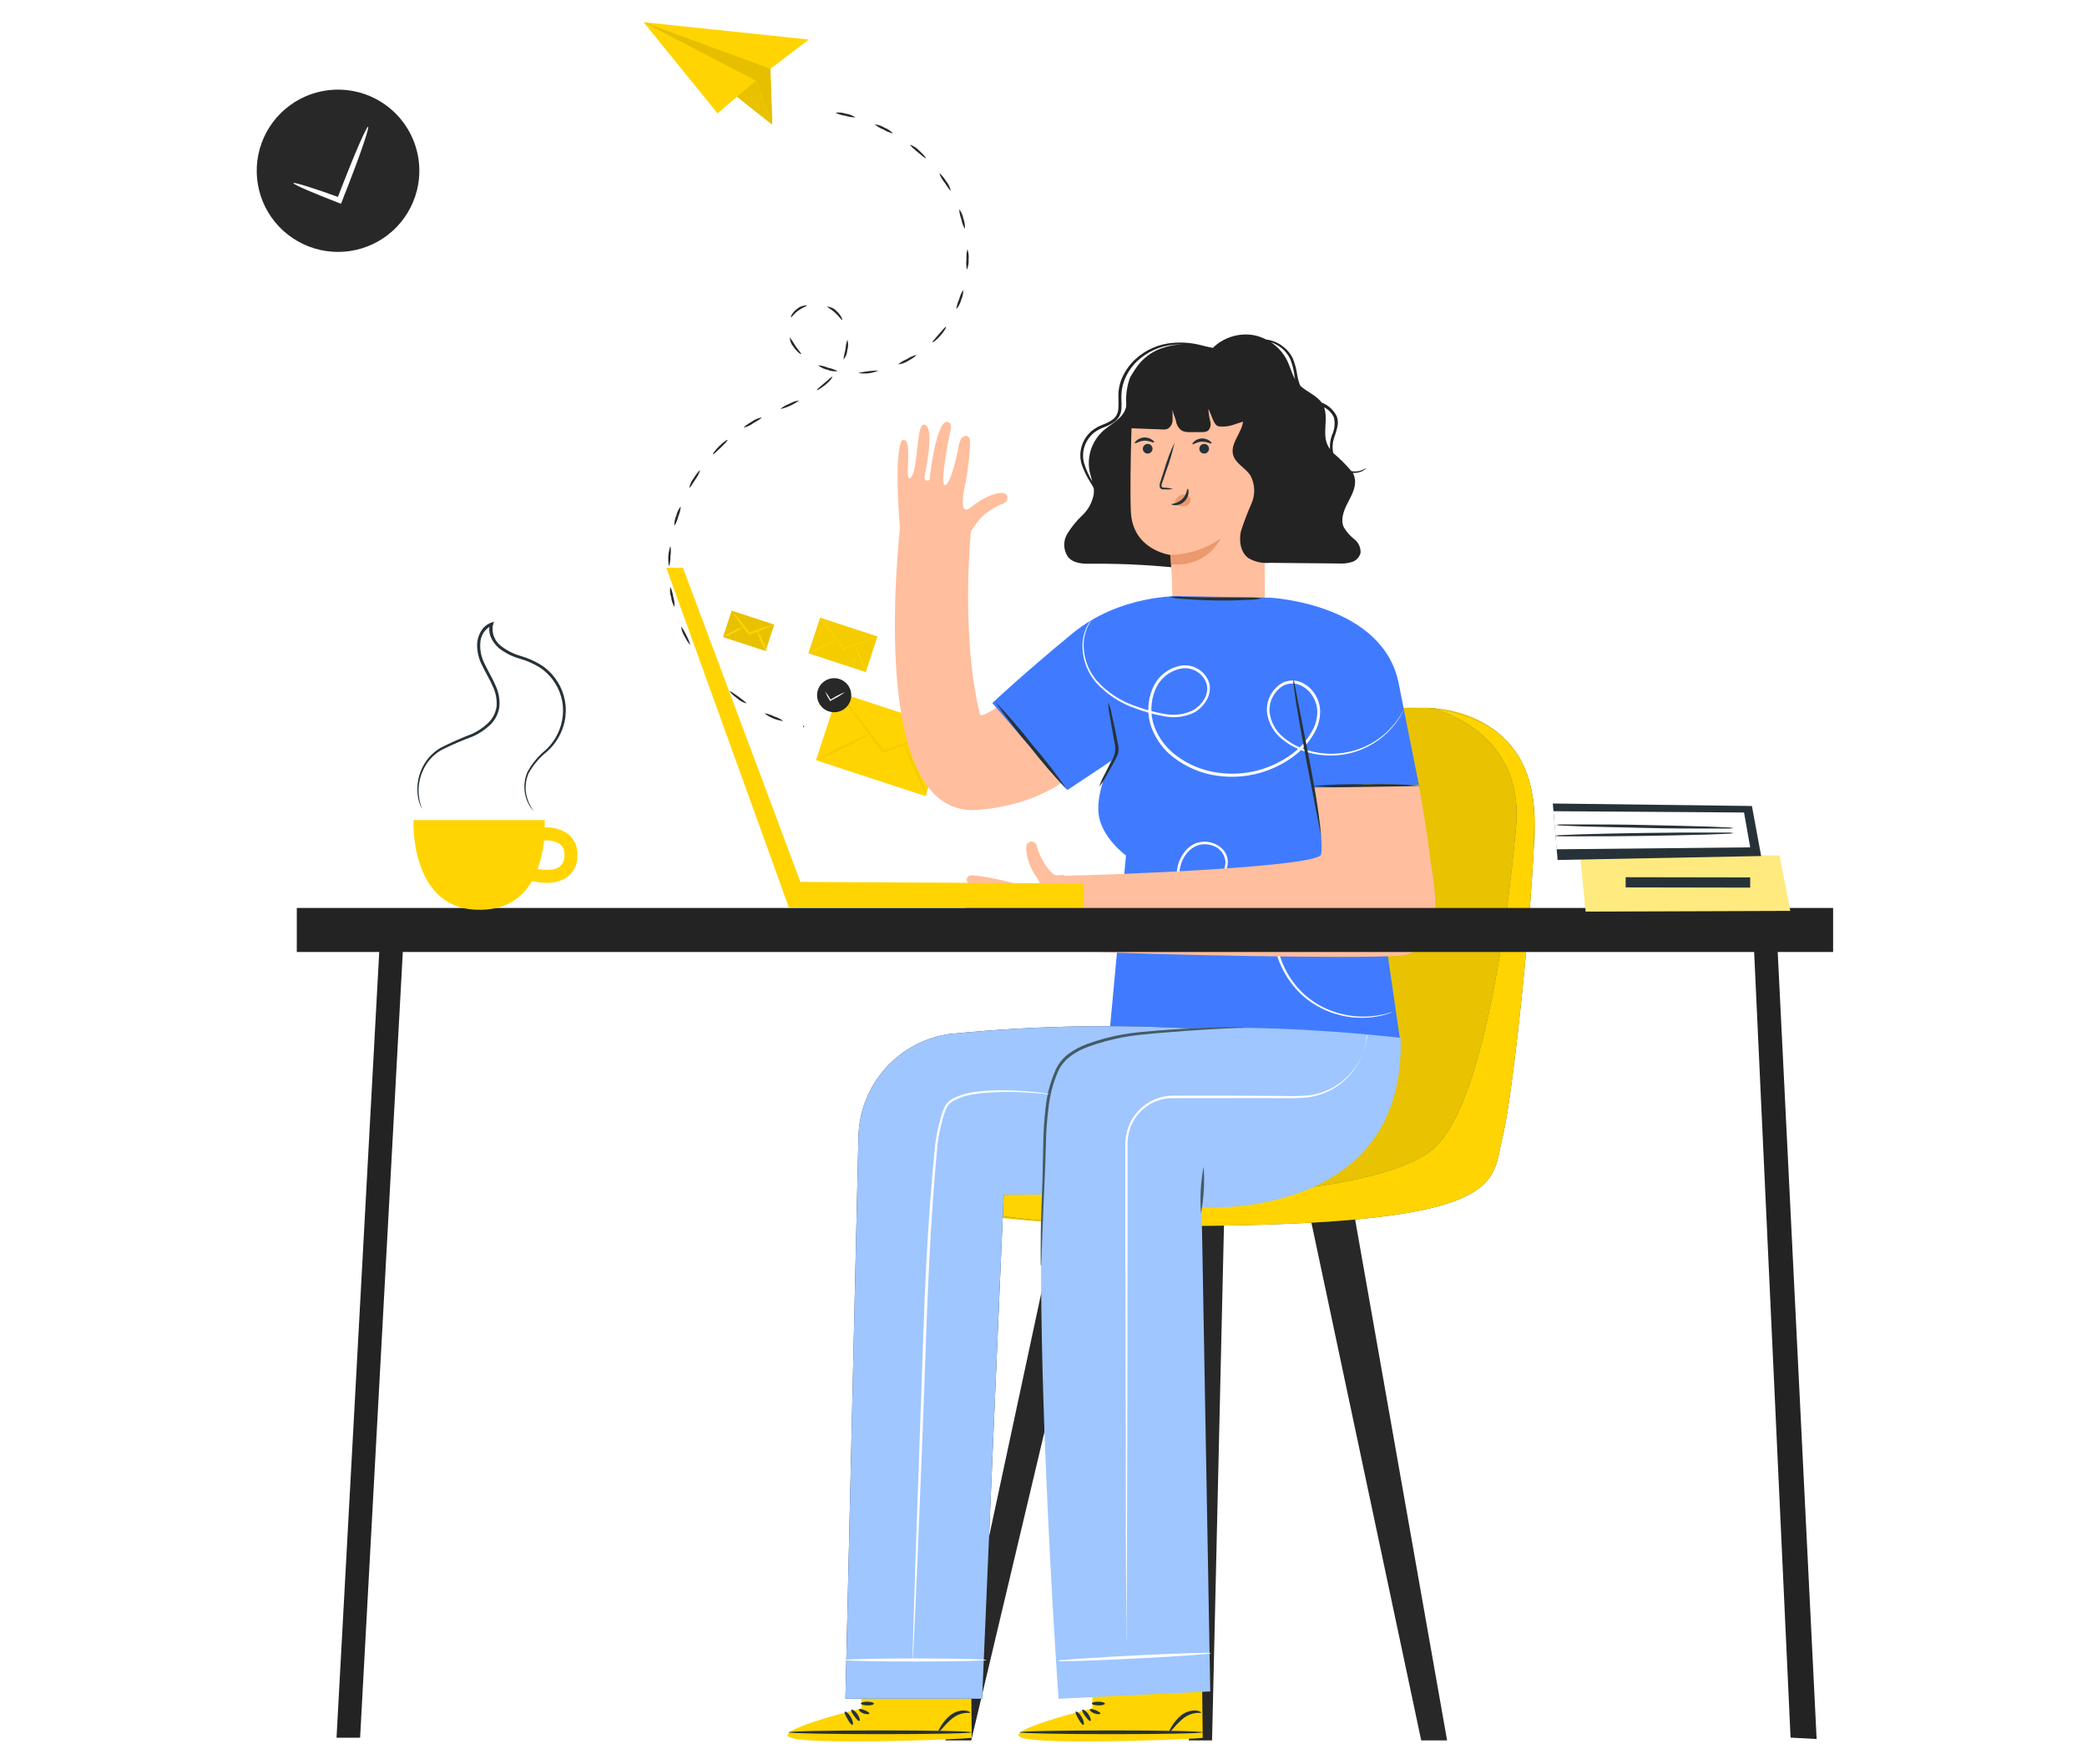 <svg width="813" height="687" viewBox="0 0 813 687" fill="none" xmlns="http://www.w3.org/2000/svg">
<path d="M813 0H0V687H813V0Z" fill="white"/>
<path d="M315.088 15.397L300.107 26.791L300.835 48.551L287.098 37.672L279.531 44.148L250.707 8.648L315.088 15.397Z" fill="#FFD400"/>
<path d="M294.467 31.422C294.467 32.088 300.835 48.552 300.835 48.552L287.098 37.672L294.467 31.422Z" fill="#FFD400"/>
<g opacity="0.3">
<path opacity="0.3" d="M294.467 31.422C294.467 32.088 300.835 48.552 300.835 48.552L287.098 37.672L294.467 31.422Z" fill="black"/>
</g>
<path d="M250.707 8.648L294.467 31.422L300.835 48.551L300.107 26.791L250.707 8.648Z" fill="#FFD400"/>
<path opacity="0.1" d="M250.707 8.648L294.467 31.422L300.835 48.551L300.107 26.791L250.707 8.648Z" fill="black"/>
<path d="M372.011 302.241C369.32 302.151 366.677 301.506 364.246 300.35C365.599 300.254 366.958 300.44 368.234 300.894C369.573 301.075 370.859 301.534 372.011 302.241Z" fill="#282828"/>
<path d="M384.43 305.269C384.43 305.497 383.294 305.422 382.005 305.118C380.715 304.815 379.73 304.361 379.792 304.135C379.852 303.907 380.928 303.984 382.202 304.301C383.476 304.619 384.477 305.043 384.43 305.269Z" fill="#282828"/>
<path d="M333.237 45.706C331.893 45.726 330.554 45.517 329.28 45.086C327.94 44.917 326.641 44.512 325.444 43.89C326.795 43.713 328.17 43.847 329.462 44.284C330.815 44.455 332.108 44.942 333.237 45.706Z" fill="#282828"/>
<path d="M347.916 51.987C346.598 51.702 345.341 51.19 344.201 50.474C342.945 49.997 341.782 49.312 340.758 48.446C342.117 48.573 343.426 49.019 344.58 49.747C345.847 50.232 346.987 50.998 347.916 51.987Z" fill="#282828"/>
<path d="M360.638 61.611C360.472 61.778 359.123 60.643 357.424 59.22C355.726 57.798 354.392 56.587 354.573 56.391C355.869 56.842 357.037 57.594 357.984 58.585C359.652 60.037 360.791 61.46 360.638 61.611Z" fill="#282828"/>
<path d="M370.329 74.246C370.131 74.352 369.115 72.884 367.918 71.068C367.066 70.026 366.396 68.85 365.932 67.588C366.113 67.452 367.447 68.753 368.6 70.614C369.47 71.662 370.064 72.911 370.329 74.246Z" fill="#282828"/>
<path d="M375.849 89.182C375.195 88.008 374.74 86.735 374.5 85.414C374.009 84.162 373.727 82.838 373.665 81.495C374.5 82.577 375.061 83.843 375.303 85.187C375.796 86.458 375.982 87.826 375.849 89.182Z" fill="#282828"/>
<path d="M376.654 105.069C376.382 103.755 376.327 102.406 376.486 101.074C376.39 99.737 376.513 98.393 376.85 97.095C377.329 98.368 377.492 99.74 377.321 101.09C377.425 102.451 377.195 103.816 376.654 105.069Z" fill="#282828"/>
<path d="M372.514 120.414C372.685 119.087 373.063 117.795 373.635 116.585C373.964 115.282 374.502 114.041 375.228 112.908C375.283 114.27 375.008 115.626 374.423 116.858C374.088 118.181 373.432 119.402 372.514 120.414Z" fill="#282828"/>
<path d="M363.265 133.338C363.099 133.156 364.296 131.825 365.721 130.19C367.148 128.556 368.314 127.164 368.512 127.33C368.708 127.497 367.83 129.055 366.358 130.735C364.888 132.415 363.416 133.504 363.265 133.338Z" fill="#282828"/>
<path d="M349.875 141.932C350.909 141.074 352.071 140.379 353.318 139.874C354.433 139.135 355.662 138.583 356.956 138.24C357.093 138.422 355.683 139.587 353.697 140.616C352.552 141.364 351.239 141.817 349.875 141.932Z" fill="#282828"/>
<path d="M334.317 145.292C336.917 144.683 339.578 144.364 342.248 144.339C339.76 145.448 336.996 145.78 334.317 145.292Z" fill="#282828"/>
<path d="M318.716 142.266C320.047 142.4 321.349 142.732 322.581 143.249C323.897 143.511 325.17 143.959 326.358 144.581C324.994 144.75 323.609 144.562 322.34 144.036C320.994 143.783 319.742 143.172 318.716 142.266Z" fill="#282828"/>
<path d="M307.646 131.369C308.433 132.425 309.158 133.526 309.815 134.668C311.042 136.438 312.24 137.694 312.074 137.921C311.907 138.148 310.421 137.013 309.132 135.152C308.215 134.1 307.689 132.763 307.646 131.369Z" fill="#282828"/>
<path d="M314.363 118.977C314.438 119.219 312.71 119.749 310.997 120.975C309.283 122.2 308.343 123.729 308.13 123.608C307.919 123.487 308.586 121.671 310.512 120.309C311.578 119.391 312.956 118.914 314.363 118.977Z" fill="#282828"/>
<path d="M328.069 124.651C327.857 124.772 326.902 123.289 325.324 121.837C323.749 120.384 322.141 119.658 322.292 119.431C323.697 119.541 325.006 120.185 325.946 121.231C327.66 122.79 328.281 124.576 328.069 124.651Z" fill="#282828"/>
<path d="M328.586 140.101C328.707 138.784 328.956 137.482 329.329 136.212C329.443 134.888 329.697 133.579 330.088 132.308C330.499 133.629 330.499 135.043 330.088 136.363C329.986 137.734 329.461 139.04 328.586 140.101Z" fill="#282828"/>
<path d="M318.215 151.98C318.08 151.783 319.459 150.648 321.112 149.241C322.765 147.834 324.069 146.623 324.25 146.775C324.433 146.926 323.356 148.409 321.657 149.801C319.959 151.193 318.338 152.177 318.215 151.98Z" fill="#282828"/>
<path d="M304.023 159.334C305.034 158.43 306.214 157.736 307.497 157.291C308.662 156.603 309.958 156.165 311.302 156.005C309.136 157.611 306.657 158.745 304.023 159.334Z" fill="#282828"/>
<path d="M289.757 166.567C289.621 166.37 291.061 165.296 292.987 164.146C294.102 163.369 295.376 162.852 296.717 162.632C296.824 162.859 295.292 163.782 293.396 164.872C292.313 165.682 291.074 166.259 289.757 166.567Z" fill="#282828"/>
<path d="M277.701 176.976C277.535 176.826 278.581 175.343 280.173 173.784C281.764 172.226 283.206 171.212 283.402 171.378C283.6 171.544 282.311 172.891 280.748 174.404C279.188 175.917 277.868 177.068 277.701 176.976Z" fill="#282828"/>
<path d="M268.524 190.021C268.779 188.685 269.339 187.427 270.162 186.344C271.331 184.453 272.527 183.09 272.71 183.228C272.309 184.51 271.688 185.713 270.875 186.783C269.738 188.645 268.752 190.128 268.524 190.021Z" fill="#282828"/>
<path d="M262.701 204.851C262.642 203.498 262.89 202.147 263.428 200.902C263.723 199.572 264.325 198.328 265.187 197.271C265.09 198.611 264.768 199.927 264.233 201.16C263.945 202.472 263.427 203.722 262.701 204.851Z" fill="#282828"/>
<path d="M260.625 220.648C260.075 217.995 260.263 215.242 261.17 212.688C261.401 214.011 261.401 215.361 261.17 216.683C261.215 218.027 261.029 219.367 260.625 220.648Z" fill="#282828"/>
<path d="M262.716 236.432C262.035 235.262 261.606 233.964 261.457 232.62C261.003 231.333 260.887 229.952 261.123 228.608C261.693 229.827 262.077 231.122 262.26 232.452C262.672 233.737 262.827 235.088 262.716 236.432Z" fill="#282828"/>
<path d="M268.89 251.11C268.692 251.233 267.616 249.78 266.63 247.782C265.899 246.631 265.452 245.324 265.326 243.969C266.857 246.164 268.057 248.57 268.89 251.11Z" fill="#282828"/>
<path d="M278.47 263.866C278.302 264.017 276.953 262.868 275.438 261.172C274.462 260.225 273.719 259.064 273.269 257.782C273.451 257.631 274.663 258.963 276.073 260.627C277.484 262.293 278.636 263.699 278.47 263.866Z" fill="#282828"/>
<path d="M290.785 274.006C289.466 273.656 288.251 272.997 287.237 272.084C285.433 270.782 284.204 269.482 284.327 269.299C284.447 269.118 285.949 270.132 287.723 271.419C289.496 272.704 290.906 273.81 290.785 274.006Z" fill="#282828"/>
<path d="M305.173 280.876C302.471 280.564 299.906 279.517 297.759 277.85C299.091 278.042 300.384 278.456 301.579 279.076C302.87 279.472 304.083 280.082 305.173 280.876Z" fill="#282828"/>
<path d="M313.206 282.996C313.206 283.207 313.071 283.388 312.995 283.373C312.92 283.358 312.89 283.162 312.92 282.935C312.95 282.707 313.056 282.542 313.131 282.557C313.206 282.572 313.252 282.692 313.206 282.996Z" fill="#282828"/>
<path d="M301.618 243.3L285.036 237.866L281.648 248.161L298.23 253.595L301.618 243.3Z" fill="#FFD400"/>
<g opacity="0.3">
<path opacity="0.3" d="M301.62 243.3L285.038 237.866L281.65 248.161L298.232 253.595L301.62 243.3Z" fill="black"/>
</g>
<path d="M301.566 243.319C298.47 244.867 295.261 246.182 291.969 247.253L291.681 247.359L291.483 247.116L291.21 246.754C288.915 243.954 286.836 240.985 284.994 237.87C287.495 240.489 289.797 243.29 291.877 246.254L292.15 246.616L291.681 246.481C294.886 245.164 298.192 244.106 301.566 243.319Z" fill="#FFD400"/>
<g opacity="0.1">
<path opacity="0.1" d="M301.566 243.319C298.47 244.867 295.261 246.182 291.969 247.253L291.681 247.359L291.483 247.116L291.21 246.754C288.915 243.954 286.836 240.985 284.994 237.87C287.495 240.489 289.797 243.29 291.877 246.254L292.15 246.616L291.681 246.481C294.886 245.164 298.192 244.106 301.566 243.319Z" fill="black"/>
</g>
<path d="M289.755 244.18C288.606 245.204 287.28 246.008 285.842 246.556C284.526 247.337 283.085 247.883 281.581 248.175C282.723 247.151 284.044 246.345 285.478 245.799C286.799 245.018 288.246 244.47 289.755 244.18Z" fill="#FFD400"/>
<g opacity="0.1">
<path opacity="0.1" d="M289.755 244.18C288.606 245.204 287.28 246.008 285.842 246.556C284.526 247.337 283.085 247.883 281.581 248.175C282.723 247.151 284.044 246.345 285.478 245.799C286.799 245.018 288.246 244.47 289.755 244.18Z" fill="black"/>
</g>
<path d="M298.488 253.699C297.553 252.561 296.833 251.264 296.364 249.87C295.348 247.617 294.696 245.68 295 245.71C295.923 246.854 296.641 248.15 297.122 249.537C297.838 250.825 298.3 252.238 298.488 253.699Z" fill="#FFD400"/>
<g opacity="0.1">
<path opacity="0.1" d="M298.488 253.699C297.553 252.561 296.833 251.264 296.364 249.87C295.348 247.617 294.696 245.68 295 245.71C295.923 246.854 296.641 248.15 297.122 249.537C297.838 250.825 298.3 252.238 298.488 253.699Z" fill="black"/>
</g>
<path d="M369.214 283.625L326.572 269.649L317.857 296.132L360.499 310.107L369.214 283.625Z" fill="#FFD400"/>
<path d="M369.175 283.645C368.575 284.001 367.94 284.289 367.279 284.508L361.972 286.581C357.423 288.292 351.207 290.621 344.232 293.178L343.944 293.285L343.761 293.042L343.049 292.104C338.393 285.976 334.225 280.406 331.237 276.336L327.734 271.509C327.273 270.936 326.872 270.318 326.537 269.664C327.094 270.165 327.6 270.716 328.052 271.313L331.769 275.988C334.877 279.954 339.123 285.477 343.778 291.605L344.475 292.528L344.004 292.392C350.994 289.85 357.287 287.61 361.836 286.036L367.234 284.205C367.863 283.96 368.511 283.774 369.175 283.645Z" fill="#FFD400"/>
<g opacity="0.2">
<path opacity="0.2" d="M369.175 283.645C368.575 284.001 367.94 284.289 367.279 284.508L361.972 286.581C357.423 288.292 351.207 290.621 344.232 293.178L343.944 293.285L343.761 293.042L343.049 292.104C338.393 285.976 334.225 280.406 331.237 276.336L327.734 271.509C327.273 270.936 326.872 270.318 326.537 269.664C327.094 270.165 327.6 270.716 328.052 271.313L331.769 275.988C334.877 279.954 339.123 285.477 343.778 291.605L344.475 292.528L344.004 292.392C350.994 289.85 357.287 287.61 361.836 286.036L367.234 284.205C367.863 283.96 368.511 283.774 369.175 283.645Z" fill="black"/>
</g>
<path d="M338.865 285.901C335.548 287.964 332.093 289.8 328.524 291.394C325.071 293.225 321.495 294.812 317.819 296.146C321.132 294.066 324.587 292.225 328.16 290.636C331.609 288.798 335.186 287.216 338.865 285.901Z" fill="#FFD400"/>
<g opacity="0.2">
<path opacity="0.2" d="M338.865 285.901C335.548 287.964 332.093 289.8 328.524 291.394C325.071 293.225 321.495 294.812 317.819 296.146C321.132 294.066 324.587 292.225 328.16 290.636C331.609 288.798 335.186 287.216 338.865 285.901Z" fill="black"/>
</g>
<path d="M361.247 310.367C359.371 307.126 357.744 303.746 356.381 300.26C354.768 296.875 353.394 293.379 352.271 289.804C354.146 293.051 355.774 296.434 357.138 299.926C358.768 303.299 360.142 306.789 361.247 310.367Z" fill="#FFD400"/>
<g opacity="0.2">
<path opacity="0.2" d="M361.247 310.367C359.371 307.126 357.744 303.746 356.381 300.26C354.768 296.875 353.394 293.379 352.271 289.804C354.146 293.051 355.774 296.434 357.138 299.926C358.768 303.299 360.142 306.789 361.247 310.367Z" fill="black"/>
</g>
<path d="M328.888 276.171C327.827 276.946 326.559 277.392 325.244 277.451C323.929 277.508 322.627 277.176 321.5 276.496C320.376 275.814 319.477 274.815 318.921 273.625C318.362 272.436 318.171 271.107 318.371 269.808C318.57 268.51 319.15 267.3 320.039 266.33C320.927 265.361 322.084 264.676 323.361 264.363C324.64 264.049 325.983 264.121 327.22 264.569C328.457 265.016 329.533 265.82 330.314 266.879C330.834 267.581 331.209 268.379 331.419 269.227C331.629 270.075 331.669 270.956 331.536 271.821C331.404 272.684 331.102 273.511 330.648 274.259C330.194 275.006 329.595 275.655 328.888 276.171Z" fill="#282828"/>
<path d="M329.175 269.602C327.745 270.666 326.221 271.603 324.627 272.4L323.549 272.992L323.368 273.098L323.262 272.915C322.543 271.777 321.93 270.577 321.427 269.329C322.273 270.378 323.016 271.509 323.641 272.704L323.338 272.613L324.399 272.008C325.916 271.065 327.513 270.259 329.175 269.602Z" fill="white"/>
<path d="M341.824 247.923L319.48 240.601L314.914 254.475L337.259 261.797L341.824 247.923Z" fill="#FFD400"/>
<g opacity="0.2">
<path opacity="0.2" d="M341.827 247.923L319.483 240.601L314.918 254.473L337.261 261.797L341.827 247.923Z" fill="black"/>
</g>
<path d="M341.794 247.947C341.475 248.131 341.14 248.283 340.793 248.401L338.017 249.49C335.652 250.383 332.376 251.61 328.722 252.94H328.571L328.481 252.804L328.102 252.32C325.66 249.113 323.552 246.192 321.915 244.058L320.081 241.591C319.838 241.293 319.63 240.968 319.459 240.623C319.734 240.889 319.989 241.177 320.217 241.485L322.158 243.937C323.796 246.01 326.008 248.9 328.451 252.109L328.829 252.608H328.571C332.241 251.276 335.531 250.096 337.912 249.279L340.748 248.325C341.08 248.156 341.43 248.03 341.794 247.947Z" fill="#FFD400"/>
<g opacity="0.2">
<path opacity="0.2" d="M341.794 247.947C341.475 248.131 341.14 248.283 340.793 248.401L338.017 249.49C335.652 250.383 332.376 251.61 328.722 252.94H328.571L328.481 252.804L328.102 252.32C325.66 249.113 323.552 246.192 321.915 244.058L320.081 241.591C319.838 241.293 319.63 240.968 319.459 240.623C319.734 240.889 319.989 241.177 320.217 241.485L322.158 243.937C323.796 246.01 326.008 248.9 328.451 252.109L328.829 252.608H328.571C332.241 251.276 335.531 250.096 337.912 249.279L340.748 248.325C341.08 248.156 341.43 248.03 341.794 247.947Z" fill="#FFD400"/>
</g>
<path d="M325.903 249.13C324.169 250.216 322.361 251.176 320.49 252.005C318.685 252.964 316.816 253.798 314.895 254.502C316.626 253.406 318.435 252.441 320.307 251.611C322.111 250.651 323.982 249.822 325.903 249.13Z" fill="#FFD400"/>
<g opacity="0.2">
<path opacity="0.2" d="M325.903 249.13C324.169 250.216 322.361 251.176 320.49 252.005C318.685 252.964 316.816 253.798 314.895 254.502C316.626 253.406 318.435 252.441 320.307 251.611C322.111 250.651 323.982 249.822 325.903 249.13Z" fill="#FFD400"/>
</g>
<path d="M337.637 261.945C336.651 260.247 335.8 258.478 335.089 256.648C334.239 254.877 333.518 253.047 332.937 251.17C334.759 254.646 336.329 258.247 337.637 261.945Z" fill="#FFD400"/>
<g opacity="0.2">
<path opacity="0.2" d="M337.637 261.945C336.651 260.247 335.8 258.478 335.089 256.648C334.239 254.877 333.518 253.047 332.937 251.17C334.759 254.646 336.329 258.247 337.637 261.945Z" fill="#FFD400"/>
</g>
<path d="M162.386 74.277C160.848 80.338 157.545 85.807 152.893 89.994C148.241 94.18 142.449 96.896 136.25 97.799C130.051 98.701 123.724 97.748 118.068 95.061C112.411 92.375 107.68 88.075 104.473 82.705C101.265 77.335 99.725 71.137 100.047 64.893C100.369 58.65 102.539 52.642 106.282 47.629C110.025 42.616 115.174 38.824 121.076 36.731C126.979 34.638 133.372 34.339 139.445 35.872C143.478 36.89 147.271 38.691 150.607 41.172C153.943 43.653 156.757 46.765 158.887 50.332C161.018 53.898 162.423 57.849 163.023 61.957C163.624 66.066 163.407 70.252 162.386 74.277Z" fill="#282828"/>
<path d="M143.401 49.368C143.947 49.596 140.369 60.173 135.35 73.005C134.622 74.866 133.834 76.652 133.227 78.407L132.848 79.36L131.878 78.997C121.612 75.048 114.122 71.794 114.304 71.325C114.486 70.856 122.265 73.308 132.621 77.045L131.286 77.65C131.953 75.895 132.636 74.094 133.364 72.233C138.352 59.401 142.856 49.157 143.401 49.368Z" fill="white"/>
<path d="M476.916 472.624L472.164 677.963H463.097L463.673 473.132L476.916 472.624Z" fill="#282828"/>
<path d="M509.602 470.34L553.641 677.964H563.722L527.065 470.34H509.602Z" fill="#282828"/>
<path d="M427.08 472.624L378.357 677.963H368.275L412.476 471.771L427.08 472.624Z" fill="#282828"/>
<path d="M553.799 275.707C553.799 275.707 602.406 272.938 597.631 329.194C592.855 385.449 589.995 442.42 571.931 461.872C553.868 481.324 371.918 482.016 356.646 466.026C341.375 450.035 385.806 450.749 394.158 450.749C402.509 450.749 453.884 455.618 470.541 411.847C487.197 368.075 482.929 272.938 553.799 275.707Z" fill="#E9C201"/>
<path d="M556.891 275.73C556.891 275.73 594.056 283.346 590.573 322.248C587.09 361.153 577.377 429.221 559.337 446.574C541.297 463.926 470.519 467.733 432.222 465.334C387.791 462.564 359.716 454.095 359.716 454.095C359.716 454.095 351.618 459.31 354.064 462.679C356.509 466.049 378.194 479.546 483.254 477.309C588.312 475.071 581.022 459.541 585.382 442.698C589.742 425.853 598.877 335.471 597.608 315.626C596.339 295.782 586.35 279.215 556.891 275.73Z" fill="#455A64"/>
<path d="M556.891 275.73C556.891 275.73 594.056 283.346 590.573 322.248C587.09 361.153 577.377 429.221 559.337 446.574C541.297 463.926 470.519 467.733 432.222 465.334C387.791 462.564 359.716 454.095 359.716 454.095C359.716 454.095 351.618 459.31 354.064 462.679C356.509 466.049 378.194 479.546 483.254 477.309C588.312 475.071 581.022 459.541 585.382 442.698C589.742 425.853 598.877 335.471 597.608 315.626C596.339 295.782 586.35 279.215 556.891 275.73Z" fill="#FFD400"/>
<path d="M526.391 351.461C526.577 352.218 526.973 352.905 527.531 353.448C528.089 353.991 528.79 354.366 529.551 354.529C530.312 354.693 531.103 354.639 531.836 354.375C532.567 354.112 533.211 353.646 533.692 353.032C534.171 352.421 534.471 351.685 534.553 350.911C534.637 350.137 534.5 349.355 534.159 348.654C533.819 347.954 533.289 347.364 532.631 346.95C531.97 346.536 531.207 346.317 530.43 346.315C529.826 346.387 529.243 346.576 528.713 346.875C528.183 347.173 527.717 347.572 527.342 348.049C526.966 348.528 526.69 349.075 526.527 349.661C526.365 350.246 526.318 350.858 526.391 351.461Z" fill="#455A64"/>
<path d="M529.142 328.686C528.378 331.119 527.92 333.639 527.781 336.186C527.749 338.919 528.358 341.622 529.558 344.076C530.242 345.516 531.137 346.846 532.21 348.022C532.87 348.649 533.487 349.319 534.055 350.03C534.379 350.469 534.607 350.972 534.726 351.503C534.845 352.036 534.853 352.587 534.748 353.121C534.188 354.854 533.501 356.543 532.694 358.175C532.252 359.673 532.051 361.23 532.096 362.79C532.15 365.517 532.837 368.195 534.102 370.613C535.375 372.803 536.925 374.82 538.716 376.612C538.716 376.612 537.978 376.335 536.917 375.481C535.415 374.254 534.141 372.77 533.157 371.097C531.67 368.58 530.83 365.734 530.711 362.813C530.622 361.069 530.825 359.323 531.311 357.644C532.064 356.08 532.72 354.469 533.273 352.821C533.641 351.276 532.396 350.192 531.127 348.899C529.965 347.605 529.008 346.142 528.289 344.561C527.077 341.91 526.532 339.003 526.697 336.094C526.787 334.147 527.225 332.231 527.989 330.44C528.634 329.262 529.074 328.641 529.142 328.686Z" fill="#455A64"/>
<path d="M518.138 344.792C518.369 344.792 518.138 346.013 518.693 347.721C519.393 349.943 520.825 351.861 522.753 353.167C524.758 354.408 527.009 355.196 529.351 355.474C531.173 355.729 532.35 355.774 532.373 355.982C532.395 356.189 531.22 356.468 529.258 356.444C526.657 356.396 524.124 355.595 521.968 354.137C520.87 353.411 519.93 352.471 519.204 351.372C518.478 350.273 517.982 349.04 517.746 347.744C517.424 345.921 518 344.745 518.138 344.792Z" fill="#455A64"/>
<g opacity="0.2">
<path opacity="0.2" d="M526.394 351.461C526.58 352.218 526.974 352.905 527.534 353.448C528.092 353.991 528.791 354.366 529.552 354.529C530.313 354.693 531.104 354.639 531.837 354.375C532.569 354.112 533.213 353.646 533.692 353.032C534.173 352.421 534.472 351.685 534.556 350.911C534.638 350.137 534.502 349.355 534.162 348.654C533.821 347.954 533.292 347.364 532.631 346.95C531.972 346.536 531.21 346.317 530.43 346.315C529.827 346.387 529.243 346.576 528.714 346.875C528.184 347.173 527.718 347.572 527.344 348.049C526.969 348.528 526.692 349.075 526.528 349.661C526.365 350.246 526.32 350.858 526.394 351.461Z" fill="black"/>
<path opacity="0.2" d="M529.143 328.686C528.377 331.119 527.921 333.639 527.782 336.186C527.748 338.919 528.357 341.622 529.557 344.076C530.242 345.516 531.136 346.846 532.21 348.022C532.869 348.649 533.486 349.319 534.056 350.03C534.378 350.469 534.607 350.972 534.726 351.503C534.845 352.036 534.852 352.587 534.748 353.121C534.187 354.854 533.501 356.543 532.695 358.175C532.252 359.673 532.049 361.23 532.095 362.79C532.148 365.517 532.836 368.195 534.103 370.613C535.374 372.803 536.924 374.82 538.716 376.612C538.716 376.612 537.978 376.335 536.916 375.481C535.414 374.254 534.141 372.77 533.156 371.097C531.671 368.58 530.831 365.734 530.71 362.813C530.623 361.069 530.824 359.323 531.31 357.644C532.065 356.08 532.72 354.469 533.271 352.821C533.64 351.276 532.395 350.192 531.126 348.899C529.966 347.605 529.009 346.142 528.288 344.561C527.078 341.91 526.531 339.003 526.697 336.094C526.788 334.147 527.225 332.231 527.988 330.44C528.635 329.262 529.072 328.641 529.143 328.686Z" fill="black"/>
<path opacity="0.2" d="M518.133 344.792C518.364 344.792 518.133 346.013 518.688 347.721C519.389 349.943 520.82 351.861 522.748 353.167C524.753 354.408 527.004 355.196 529.346 355.474C531.168 355.729 532.345 355.774 532.368 355.982C532.392 356.189 531.215 356.468 529.254 356.444C526.652 356.395 524.119 355.595 521.963 354.137C520.865 353.411 519.925 352.471 519.199 351.372C518.473 350.273 517.977 349.04 517.741 347.744C517.419 345.921 517.996 344.745 518.133 344.792Z" fill="black"/>
</g>
<path d="M470.61 135.299C469.801 135.004 468.978 134.75 468.141 134.538C464.535 133.573 460.789 133.237 457.069 133.545C451.462 133.947 446.167 136.27 442.073 140.122C439.668 142.414 437.814 145.223 436.652 148.336C436.074 150.01 435.74 151.759 435.66 153.528C435.66 155.328 435.799 157.081 435.66 158.766C435.675 159.572 435.526 160.372 435.22 161.119C434.915 161.865 434.459 162.54 433.883 163.104C432.59 164.091 431.15 164.87 429.615 165.411C428.011 166.001 426.516 166.851 425.186 167.926C423.937 169.019 422.911 170.343 422.164 171.826C420.776 174.575 420.471 177.746 421.311 180.71C422.122 183.144 423.23 185.468 424.61 187.632C425.163 188.508 425.647 189.363 426.086 190.194C426.155 190.914 426.155 191.641 426.086 192.362C425.57 195.529 424.03 198.438 421.703 200.646C419.385 202.831 417.368 205.314 415.705 208.031C414.901 209.41 414.51 210.991 414.58 212.586C414.649 214.182 415.175 215.725 416.097 217.029C418.404 219.706 422.487 219.683 426.039 219.591C438.375 219.525 450.701 220.217 462.951 221.667L473.056 136.014C472.256 135.768 471.44 135.53 470.61 135.299ZM439.559 150.459C439.006 153.851 439.559 157.543 437.874 160.566C436.191 163.588 432.5 165.388 429.754 167.811C427.624 169.728 426.014 172.152 425.079 174.862C424.142 177.57 423.909 180.472 424.402 183.293C424.678 184.724 425.117 186.132 425.51 187.539L425.371 187.308C424.071 185.135 423.041 182.809 422.303 180.386C421.56 177.665 421.874 174.765 423.18 172.265C423.865 170.919 424.806 169.721 425.947 168.734C427.194 167.74 428.597 166.961 430.099 166.426C431.772 165.842 433.333 164.976 434.714 163.865C435.405 163.198 435.951 162.399 436.325 161.514C436.697 160.63 436.887 159.679 436.883 158.72C436.997 156.874 436.744 155.12 436.883 153.459C436.964 151.806 437.282 150.174 437.829 148.613C438.887 145.65 440.615 142.973 442.881 140.791C446.787 137.07 451.834 134.777 457.207 134.284C458.378 134.157 459.557 134.095 460.737 134.099C458.016 134.186 455.326 134.684 452.754 135.576C449.44 136.684 446.477 138.645 444.16 141.261C441.844 143.878 440.258 147.058 439.559 150.482V150.459Z" fill="#232323"/>
<path d="M456.475 236.827C457.212 232.881 455.944 216.199 455.944 216.199C455.944 216.199 441.155 214.329 440.533 199.262C439.91 184.195 441.387 149.444 441.387 149.444L468.586 136.384L492.301 163.45L492.763 236.573L456.475 236.827Z" fill="#FFBE9D"/>
<path d="M445.186 174.805C445.186 175.177 445.296 175.542 445.502 175.852C445.71 176.163 446.004 176.406 446.349 176.549C446.693 176.693 447.071 176.732 447.438 176.661C447.804 176.589 448.141 176.411 448.407 176.15C448.672 175.887 448.855 175.552 448.93 175.187C449.006 174.821 448.971 174.441 448.831 174.096C448.692 173.749 448.453 173.452 448.146 173.241C447.837 173.032 447.474 172.916 447.1 172.911C446.597 172.911 446.113 173.111 445.755 173.464C445.397 173.819 445.192 174.3 445.186 174.805Z" fill="#263238"/>
<path d="M442.103 172.682C442.356 172.935 443.764 171.735 445.794 171.666C447.824 171.597 449.301 172.613 449.53 172.335C449.762 172.058 449.393 171.758 448.724 171.274C447.847 170.659 446.793 170.351 445.724 170.398C444.659 170.451 443.64 170.848 442.817 171.527C442.195 172.082 441.987 172.566 442.103 172.682Z" fill="#263238"/>
<path d="M467.2 174.805C467.2 175.177 467.311 175.542 467.519 175.852C467.725 176.163 468.02 176.406 468.364 176.549C468.707 176.693 469.088 176.732 469.453 176.661C469.82 176.589 470.157 176.411 470.422 176.15C470.687 175.887 470.87 175.552 470.945 175.187C471.02 174.821 470.987 174.441 470.846 174.096C470.707 173.749 470.469 173.452 470.161 173.241C469.852 173.032 469.488 172.916 469.116 172.911C468.612 172.911 468.129 173.111 467.77 173.464C467.411 173.819 467.207 174.3 467.2 174.805Z" fill="#263238"/>
<path d="M464.523 173.049C464.754 173.303 466.184 172.125 468.192 172.057C470.199 171.988 471.721 173.004 471.929 172.725C472.137 172.449 471.79 172.125 471.144 171.665C470.269 171.05 469.215 170.741 468.146 170.788C467.079 170.837 466.059 171.234 465.239 171.918C464.615 172.472 464.409 172.957 464.523 173.049Z" fill="#263238"/>
<path d="M456.908 190.471C455.833 190.166 454.725 189.997 453.609 189.964C453.079 189.964 452.595 189.848 452.503 189.456C452.439 188.889 452.551 188.318 452.824 187.817L454.278 183.526C455.634 179.885 456.729 176.153 457.555 172.358C455.912 175.878 454.539 179.519 453.448 183.249L452.063 187.541C451.723 188.259 451.643 189.075 451.834 189.848C451.906 190.032 452.022 190.198 452.169 190.331C452.317 190.463 452.494 190.558 452.687 190.609C452.977 190.651 453.272 190.651 453.564 190.609C454.68 190.709 455.803 190.662 456.908 190.471Z" fill="#263238"/>
<path d="M455.945 216.177C462.942 216.005 469.736 213.781 475.484 209.785C475.484 209.785 470.871 220.768 456.198 219.892L455.945 216.177Z" fill="#EB996E"/>
<path d="M529.305 183.524C528.36 183.704 527.389 183.704 526.445 183.524C524.296 180.967 521.926 178.605 519.361 176.465C518.917 174.263 519.117 171.98 519.94 169.888C520.349 168.715 520.696 167.522 520.977 166.312C521.299 164.958 521.227 163.541 520.769 162.228C519.561 159.741 517.449 157.809 514.864 156.828C512.81 153.99 509.119 152.675 506.513 150.252C505.991 148.941 505.604 147.58 505.359 146.191C505.054 143.919 504.464 141.694 503.606 139.569C502.712 137.749 501.4 136.168 499.776 134.954C497.881 133.483 495.627 132.55 493.248 132.254C491.584 131.385 489.793 130.785 487.941 130.477C485.143 130.076 482.29 130.322 479.601 131.199C476.914 132.075 474.464 133.557 472.439 135.53C468.31 134.486 464.014 134.284 459.804 134.933C455.595 135.584 451.56 137.074 447.938 139.315C444.631 141.088 441.93 143.813 440.187 147.137C439.042 150.281 438.547 153.625 438.734 156.967V164.12C438.661 164.731 438.774 165.35 439.057 165.896C439.392 166.248 439.803 166.518 440.259 166.686C440.715 166.854 441.204 166.915 441.687 166.866L452.737 167.281C453.523 167.397 454.326 167.276 455.044 166.935C455.612 166.551 456.071 166.026 456.375 165.411C456.678 164.796 456.816 164.112 456.774 163.428C456.774 162.389 456.774 160.266 456.774 159.666C457.282 161.974 457.743 162.458 458.09 163.935C458.194 164.697 458.452 165.43 458.849 166.088C459.245 166.747 459.771 167.317 460.396 167.765C461.385 168.216 462.473 168.407 463.558 168.32C465.148 168.32 466.741 168.32 468.332 168.32C469.141 168.365 469.946 168.164 470.64 167.742C471.072 167.272 471.376 166.697 471.52 166.075C471.666 165.452 471.649 164.803 471.47 164.189C471.062 162.571 470.814 160.917 470.732 159.251C472.139 162.066 472.831 165.55 474.584 166.035C476.368 166.303 478.188 166.169 479.913 165.643C481.69 165.089 482.959 164.627 484.25 164.235C484.131 164.973 483.946 165.699 483.697 166.404C482.359 170.027 479.36 173.511 480.374 177.226C481.32 180.596 485.15 182.233 487.088 185.163C487.993 186.849 488.501 188.719 488.573 190.631C488.645 192.543 488.278 194.444 487.503 196.194C485.953 199.687 484.59 203.261 483.42 206.899C482.589 210.614 483.189 215.044 486.235 217.352C488.767 218.865 491.718 219.528 494.654 219.245L521.462 219.498C523.195 219.617 524.937 219.429 526.606 218.945C527.438 218.69 528.189 218.226 528.787 217.595C529.385 216.965 529.811 216.189 530.021 215.344C530.064 214.324 529.863 213.307 529.434 212.38C529.005 211.452 528.36 210.641 527.552 210.014C525.919 208.747 524.541 207.181 523.492 205.4C522.084 202.377 523.492 198.846 524.99 195.916C526.491 192.987 528.36 189.801 527.783 186.525C527.651 185.718 527.386 184.939 526.998 184.218C527.879 184.263 528.759 184.161 529.605 183.918C530.371 183.705 531.09 183.354 531.727 182.879C532.166 182.556 532.351 182.325 532.327 182.303C531.38 182.844 530.363 183.256 529.305 183.524ZM495.047 133.292C496.572 133.805 497.995 134.586 499.246 135.6C500.724 136.775 501.903 138.286 502.682 140.007C503.475 142.08 504.01 144.242 504.275 146.445C504.275 146.906 504.459 147.391 504.575 147.875C503.259 145.568 502.614 142.96 501.484 140.584C500.037 137.616 497.813 135.096 495.047 133.292ZM515.809 158.674C517.501 159.51 518.853 160.904 519.64 162.62C520.164 164.95 519.888 167.389 518.855 169.542C518.218 171.274 517.967 173.126 518.116 174.965C517.648 174.33 517.259 173.642 516.963 172.911C515.209 168.526 517.424 163.127 515.833 158.767L515.809 158.674Z" fill="#232323"/>
<path d="M457.644 195.779C457.763 195.145 458.036 194.552 458.438 194.049C458.841 193.547 459.36 193.15 459.95 192.893C460.359 192.706 460.804 192.608 461.254 192.608C461.704 192.608 462.148 192.706 462.557 192.893C462.966 193.113 463.3 193.451 463.512 193.862C463.727 194.274 463.813 194.74 463.757 195.201C463.643 195.695 463.385 196.142 463.015 196.487C462.646 196.833 462.18 197.061 461.68 197.139C460.669 197.288 459.639 197.218 458.658 196.931C458.38 196.898 458.111 196.804 457.873 196.655C457.758 196.578 457.667 196.471 457.61 196.343C457.553 196.218 457.533 196.077 457.552 195.94" fill="#EB996E"/>
<path d="M462.68 190.379C462.817 190.379 463.072 190.932 463.001 191.924C462.889 193.231 462.301 194.453 461.349 195.354C460.396 196.256 459.146 196.777 457.835 196.817C456.843 196.817 456.288 196.539 456.311 196.402C456.335 196.262 458.618 196.239 460.51 194.486C462.401 192.732 462.333 190.379 462.68 190.379Z" fill="#263238"/>
<path d="M427.543 244.051C427.543 244.051 382.858 282.977 381.705 278.176C375.428 252.449 377.09 219.614 378.198 207.038C378.913 205.954 379.696 204.731 380.665 203.463C381.765 201.945 383.114 200.626 384.656 199.562C386.517 198.158 388.557 197.008 390.725 196.147C392.778 195.571 393.031 192.824 391.325 192.156C389.617 191.487 383.827 192.963 378.521 197.417C373.214 201.871 375.383 191.325 376.213 187.472C377.044 183.618 378.521 171.619 377.574 170.488C376.099 168.851 373.999 170.167 373.377 174.019C372.753 177.873 370.054 189.341 368.024 188.925C365.994 188.51 369.962 168.943 369.962 168.943C369.962 168.943 371.484 164.882 369.154 164.328C364.978 163.313 362.233 184.379 362.233 186.387C362.095 187.772 359.926 187.402 360.111 185.902C360.295 184.403 364.471 166.474 360.111 165.39C356.859 164.559 357.804 182.695 354.874 185.973C351.944 189.249 355.566 172.127 352.428 171.459C351.253 171.204 350.353 171.18 349.684 181.288C349.542 189.436 349.842 197.585 350.583 205.701C347.792 233.389 342.37 318.42 380.736 315.489C426.021 312.051 436.449 276.263 436.449 276.263L427.543 244.051Z" fill="#FFBE9D"/>
<path d="M552.74 305.75L544.987 266.824C539.266 235.004 494.673 232.813 494.673 232.813L459.677 232.213C459.677 232.213 436.377 231.45 417.737 246.772C399.096 262.094 386.546 273.862 386.546 273.862L415.844 307.734L433.17 296.198C433.17 296.198 426.941 307.458 427.955 316.965C428.948 326.194 438.637 333.255 438.637 333.255L431.37 411.408L545.658 406.793L530.916 305.474L552.74 305.75Z" fill="#407BFF"/>
<path d="M547.295 275.453C546.923 276.437 546.467 277.385 545.934 278.292C544.437 280.932 542.565 283.342 540.374 285.445C536.886 288.798 532.681 291.314 528.078 292.806C521.936 294.736 515.36 294.801 509.183 292.99C505.571 291.983 502.215 290.222 499.333 287.821C497.722 286.531 496.381 284.935 495.387 283.126C494.393 281.316 493.766 279.329 493.542 277.276C493.391 275.038 493.865 272.801 494.913 270.815C495.959 268.831 497.538 267.177 499.471 266.038C500.534 265.495 501.695 265.175 502.887 265.1C504.077 265.024 505.271 265.195 506.392 265.601C508.655 266.45 510.598 267.983 511.952 269.984C513.379 272.018 514.18 274.424 514.259 276.906C514.289 279.399 513.761 281.867 512.713 284.129C510.464 288.695 507.051 292.588 502.817 295.413C498.452 298.434 493.533 300.565 488.344 301.681C483.154 302.799 477.793 302.879 472.573 301.919C467.258 300.942 462.232 298.773 457.877 295.574C453.566 292.499 450.29 288.186 448.488 283.206C446.787 278.335 446.959 273.005 448.973 268.253C449.913 265.952 451.42 263.927 453.351 262.362C455.282 260.797 457.577 259.744 460.023 259.3C462.396 258.923 464.825 259.414 466.865 260.688C468.904 261.959 470.414 263.925 471.12 266.224C471.594 268.508 471.173 270.887 469.943 272.869C468.835 274.785 467.244 276.376 465.328 277.484C461.63 279.322 457.416 279.85 453.378 278.984C449.729 278.347 446.145 277.373 442.675 276.076C436.58 274.059 431.118 270.488 426.825 265.716C423.691 261.985 421.889 257.316 421.704 252.447C421.545 249.386 422.222 246.339 423.666 243.633C424.174 242.703 424.811 241.849 425.557 241.095C425.557 241.095 424.864 241.926 423.895 243.749C422.558 246.435 421.961 249.431 422.165 252.425C422.43 257.164 424.256 261.683 427.357 265.277C431.6 269.915 436.985 273.36 442.975 275.269C446.398 276.519 449.926 277.461 453.517 278.084C457.349 278.863 461.332 278.352 464.844 276.629C466.592 275.612 468.052 274.168 469.088 272.43C470.164 270.679 470.528 268.581 470.104 266.569C469.474 264.516 468.123 262.762 466.299 261.629C464.475 260.497 462.302 260.063 460.184 260.408C457.932 260.832 455.822 261.814 454.048 263.266C452.275 264.717 450.894 266.591 450.034 268.715C448.166 273.211 448.017 278.238 449.618 282.838C451.365 287.581 454.501 291.69 458.615 294.627C462.832 297.705 467.69 299.786 472.826 300.72C477.882 301.668 483.075 301.608 488.106 300.544C493.138 299.478 497.91 297.429 502.148 294.513C506.223 291.829 509.512 288.111 511.676 283.737C512.682 281.634 513.188 279.329 513.151 277C513.062 274.749 512.333 272.573 511.052 270.723C509.837 268.891 508.077 267.487 506.023 266.708C505.041 266.348 503.995 266.195 502.951 266.259C501.906 266.321 500.887 266.601 499.955 267.077C498.193 268.114 496.754 269.622 495.801 271.432C494.848 273.241 494.417 275.281 494.558 277.321C494.975 281.195 496.908 284.746 499.933 287.197C502.704 289.533 505.935 291.261 509.415 292.275C515.434 294.081 521.851 294.081 527.87 292.275C532.398 290.909 536.56 288.543 540.05 285.353C542.24 283.305 544.147 280.978 545.726 278.429C546.256 277.553 546.648 276.861 546.88 276.4C547.109 275.937 547.272 275.43 547.295 275.453Z" fill="white"/>
<path d="M542.495 394.194C542.495 394.194 542.287 394.309 541.872 394.47C541.458 394.633 540.858 394.886 540.004 395.117C537.555 395.838 535.031 396.272 532.483 396.409C528.435 396.635 524.378 396.168 520.487 395.025C515.308 393.519 510.562 390.797 506.645 387.088C502.989 383.53 500.136 379.231 498.282 374.479C496.426 369.727 495.613 364.631 495.895 359.536C496.044 355.626 497.135 351.811 499.078 348.415C500.166 346.655 501.651 345.177 503.416 344.1C505.268 343.001 507.401 342.464 509.551 342.553C510.663 342.588 511.754 342.846 512.761 343.314C513.767 343.783 514.669 344.45 515.412 345.276C516.922 346.989 517.743 349.2 517.718 351.484C517.716 353.758 517.043 355.982 515.78 357.875C514.511 359.708 512.897 361.275 511.028 362.49C507.22 364.996 502.93 366.677 498.432 367.428C489.533 368.777 480.441 366.947 472.757 362.258C469.126 360.047 465.941 357.175 463.366 353.792C460.818 350.556 459.149 346.717 458.522 342.645C458.253 340.682 458.394 338.683 458.939 336.776C459.482 334.869 460.418 333.096 461.683 331.57C462.893 330.083 464.489 328.957 466.296 328.317C468.051 327.771 469.924 327.724 471.704 328.18C473.484 328.637 475.102 329.579 476.377 330.901C477.581 332.196 478.27 333.887 478.315 335.655C478.282 337.267 477.893 338.852 477.175 340.296C476.456 341.741 475.429 343.007 474.163 344.008C471.986 345.888 469.439 347.294 466.689 348.138C464.276 348.936 461.772 349.425 459.237 349.591C455.182 349.837 451.122 349.207 447.334 347.746C444.95 346.816 442.713 345.549 440.689 343.984C440.163 343.585 439.662 343.155 439.191 342.692C438.852 342.399 438.689 342.238 438.706 342.208C438.706 342.208 439.444 342.761 440.828 343.776C442.879 345.253 445.121 346.441 447.495 347.307C451.236 348.666 455.223 349.215 459.191 348.922C461.66 348.721 464.094 348.208 466.435 347.399C469.074 346.576 471.51 345.207 473.586 343.384C474.748 342.463 475.692 341.297 476.349 339.968C477.008 338.641 477.363 337.183 477.393 335.7C477.263 334.12 476.619 332.624 475.561 331.441C474.503 330.259 473.09 329.453 471.533 329.147C469.917 328.709 468.209 328.758 466.62 329.286C464.984 329.882 463.535 330.901 462.421 332.24C461.262 333.661 460.413 335.308 459.925 337.076C459.435 338.843 459.32 340.693 459.583 342.508C460.183 346.377 461.772 350.025 464.198 353.098C466.684 356.372 469.768 359.143 473.286 361.266C480.743 365.777 489.538 367.54 498.156 366.251C502.467 365.564 506.591 363.993 510.267 361.637C512.061 360.595 513.566 359.123 514.649 357.356C515.733 355.588 516.359 353.577 516.473 351.506C516.515 349.524 515.844 347.592 514.582 346.06C513.931 345.357 513.149 344.79 512.277 344.395C511.405 343.998 510.463 343.78 509.506 343.753C507.583 343.666 505.676 344.138 504.016 345.115C502.4 346.099 501.041 347.451 500.047 349.061C498.179 352.289 497.125 355.925 496.979 359.651C496.76 363.188 497.086 366.737 497.948 370.174C499.472 376.362 502.663 382.012 507.176 386.511C510.966 390.181 515.576 392.895 520.625 394.425C524.43 395.608 528.408 396.138 532.391 395.993C534.912 395.896 537.416 395.541 539.865 394.933C541.619 394.425 542.472 394.149 542.495 394.194Z" fill="white"/>
<path d="M503.809 264.517C504.12 265.318 504.33 266.155 504.432 267.008C504.801 268.878 505.262 271.139 505.77 273.932L510.153 296.429C511.815 305.242 513.244 313.227 514.168 319.019C514.629 321.926 514.953 324.279 515.137 325.941C515.288 326.777 515.341 327.63 515.298 328.48C514.979 327.689 514.77 326.858 514.674 326.01C514.306 324.141 513.868 321.856 513.337 319.088L508.953 296.589C507.292 287.776 505.862 279.791 504.94 274.001C504.477 271.093 504.156 268.739 503.971 267.079C503.819 266.232 503.765 265.375 503.809 264.517Z" fill="#263238"/>
<path d="M553.452 306.05C546.433 306.677 539.386 306.9 532.342 306.72C525.293 306.957 518.238 306.779 511.211 306.189C518.23 305.578 525.277 305.353 532.319 305.521C539.368 305.298 546.423 305.474 553.452 306.05Z" fill="#263238"/>
<path d="M415.845 307.828C410.707 302.473 405.854 296.851 401.312 290.983C396.465 285.368 391.921 279.498 387.7 273.401C392.843 278.743 397.694 284.358 402.234 290.221C407.085 295.841 411.628 301.719 415.845 307.828Z" fill="#263238"/>
<path d="M491.515 233.065C489.787 233.486 488.012 233.687 486.233 233.667C482.979 233.851 478.458 233.967 473.451 233.897C468.446 233.828 463.923 233.551 460.671 233.273C458.894 233.233 457.128 232.977 455.411 232.512C457.176 232.33 458.953 232.33 460.718 232.512L473.475 232.789H486.233C487.998 232.695 489.768 232.787 491.515 233.065Z" fill="#263238"/>
<path d="M428.233 306.397C428.725 304.787 429.397 303.238 430.242 301.782L432.733 296.844C433.993 295.1 434.605 292.969 434.462 290.82C433.609 286.206 432.801 281.822 432.317 278.731C431.926 277.059 431.732 275.348 431.74 273.63C432.404 275.215 432.877 276.873 433.148 278.568C433.841 281.66 434.786 285.861 435.663 290.66C435.902 291.913 435.75 293.212 435.224 294.374C434.773 295.395 434.265 296.388 433.701 297.352C432.756 299.059 431.856 300.675 431.003 302.174C430.245 303.684 429.316 305.1 428.233 306.397Z" fill="#263238"/>
<path d="M335.56 665.48V641.691L378.193 641.413L378.54 676.971L375.886 677.179C364.144 677.941 316.066 679.486 308.2 676.971C299.411 674.248 335.56 665.48 335.56 665.48Z" fill="#FFD400"/>
<path d="M307.189 674.802C307.189 675.195 323.131 675.517 342.785 675.517C362.442 675.517 378.474 675.241 378.474 674.802C378.474 674.364 362.534 674.064 342.854 674.064C323.176 674.064 307.189 674.388 307.189 674.802Z" fill="#263238"/>
<path d="M334.821 670.328C335.168 670.143 334.821 668.897 333.944 667.65C333.067 666.405 331.914 665.758 331.637 666.037C331.361 666.313 331.937 667.374 332.791 668.528C333.644 669.681 334.452 670.628 334.821 670.328Z" fill="#263238"/>
<path d="M332.106 671.894C332.475 671.757 332.29 670.349 331.437 668.872C330.584 667.395 329.499 666.564 329.131 666.749C328.76 666.935 329.337 668.203 330.121 669.587C330.906 670.971 331.714 672.057 332.106 671.894Z" fill="#263238"/>
<path d="M365.552 674.642C365.715 674.758 366.36 674.135 367.284 673.072C368.41 671.713 369.661 670.462 371.02 669.336C372.353 668.268 373.945 667.576 375.635 667.328C376.926 667.142 377.779 667.328 377.941 667.142C378.102 666.958 377.226 666.382 375.635 666.289C373.655 666.271 371.731 666.94 370.19 668.181C368.712 669.379 367.463 670.834 366.499 672.472C365.714 673.696 365.391 674.527 365.552 674.642Z" fill="#263238"/>
<path d="M334.642 665.872C334.435 666.196 335.172 667.027 336.372 667.466C337.571 667.903 338.679 667.766 338.679 667.466C338.679 667.166 337.871 666.611 336.81 666.196C335.749 665.78 334.895 665.527 334.642 665.872Z" fill="#263238"/>
<path d="M335.352 663.566C335.352 663.958 336.46 664.304 337.889 664.327C339.319 664.351 340.473 664.027 340.451 663.635C340.427 663.243 339.274 662.896 337.913 662.874C336.552 662.851 335.398 663.174 335.352 663.566Z" fill="#263238"/>
<path d="M425.53 665.48V641.691L468.163 641.413L468.508 676.971L465.878 677.179C454.114 677.941 406.036 679.486 398.169 676.971C389.38 674.248 425.53 665.48 425.53 665.48Z" fill="#FFD400"/>
<path d="M397.161 674.802C397.161 675.195 413.101 675.517 432.757 675.517C452.412 675.517 468.445 675.241 468.445 674.802C468.445 674.364 452.504 674.064 432.826 674.064C413.148 674.064 397.161 674.388 397.161 674.802Z" fill="#263238"/>
<path d="M424.793 670.328C425.14 670.143 424.793 668.897 423.917 667.65C423.04 666.405 421.887 665.758 421.61 666.037C421.333 666.313 421.91 667.374 422.763 668.528C423.616 669.681 424.424 670.628 424.793 670.328Z" fill="#263238"/>
<path d="M422.076 671.894C422.444 671.757 422.26 670.349 421.407 668.872C420.552 667.395 419.469 666.564 419.098 666.749C418.73 666.935 419.306 668.203 420.091 669.587C420.875 670.971 421.707 672.057 422.076 671.894Z" fill="#263238"/>
<path d="M455.521 674.642C455.684 674.758 456.329 674.135 457.253 673.072C458.379 671.713 459.63 670.462 460.989 669.336C462.323 668.272 463.916 667.58 465.604 667.328C466.895 667.142 467.748 667.328 467.911 667.142C468.071 666.958 467.195 666.382 465.604 666.289C463.624 666.271 461.7 666.94 460.159 668.181C458.681 669.379 457.432 670.834 456.468 672.472C455.707 673.696 455.36 674.527 455.521 674.642Z" fill="#263238"/>
<path d="M424.613 665.872C424.406 666.196 425.144 667.027 426.366 667.466C427.59 667.903 428.674 667.766 428.674 667.466C428.674 667.166 427.866 666.611 426.805 666.196C425.744 665.78 424.867 665.527 424.613 665.872Z" fill="#263238"/>
<path d="M425.328 663.566C425.328 663.958 426.436 664.304 427.866 664.327C429.296 664.351 430.449 664.027 430.426 663.635C430.404 663.243 429.272 662.896 427.89 662.874C426.505 662.851 425.373 663.174 425.328 663.566Z" fill="#263238"/>
<path d="M557.489 336.923C555.18 318.257 552.736 306.211 552.736 306.211L512.086 306.811C512.086 306.811 515.732 327.347 514.624 332.84C513.634 337.639 435.22 340.801 414.803 341.122C413.581 340.201 411.804 341.746 410.188 340.385C408.8 339.155 407.623 337.704 406.705 336.092C405.496 334.112 404.557 331.977 403.914 329.748C403.882 329.303 403.708 328.88 403.418 328.543C403.128 328.205 402.735 327.97 402.301 327.872C401.867 327.773 401.413 327.818 401.005 327.997C400.598 328.177 400.258 328.483 400.038 328.87C399.23 330.625 400.038 336.439 404.029 342.069C408.021 347.699 397.732 344.768 393.993 343.776C390.257 342.784 378.607 340.246 377.407 341.193C375.631 342.553 376.738 344.747 380.476 345.646C384.212 346.546 395.286 350.099 394.662 352.084C394.04 354.068 375.169 348.714 375.169 348.714C375.169 348.714 371.293 346.891 370.556 349.175C369.147 353.284 389.657 357.459 391.618 357.806C393.003 358.036 392.403 360.114 390.949 359.882C389.496 359.651 372.217 354.113 370.763 358.291C369.632 361.498 387.603 361.866 390.581 365.028C393.556 368.19 376.969 363.321 376.024 366.436C375.677 367.59 382.575 368.12 392.471 369.505C402.645 370.494 412.867 370.864 423.085 370.613C446.155 371.858 527.243 373.542 544.569 372.32C564.801 370.889 558.273 343.337 557.489 336.923Z" fill="#FFBE9D"/>
<path d="M422.227 353.456H307.292L259.557 221.16H266.041L311.795 343.535L422.227 344.175V353.456Z" fill="#FFD400"/>
<path d="M370.351 402.733C405.335 399.243 440.556 398.795 475.617 401.394L431.117 465.263L390.998 465.402L382.578 661.72H329.334L334.41 442.767C334.638 432.899 338.386 423.438 344.977 416.093C351.568 408.747 360.568 404 370.351 402.709V402.733Z" fill="#263238"/>
<path d="M370.351 402.733C405.335 399.243 440.556 398.795 475.617 401.394L431.117 465.263L390.998 465.402L382.578 661.72H329.334L334.41 442.767C334.638 432.899 338.386 423.438 344.977 416.093C351.568 408.747 360.568 404 370.351 402.709V402.733Z" fill="#9FC6FF"/>
<path d="M468.096 470.319C468.096 470.319 547.617 475.717 545.632 404.303C545.632 404.303 435.059 390.849 413.859 413.671C396.096 432.777 412.359 661.744 412.359 661.744L471.463 658.86" fill="#9FC6FF"/>
<path d="M484.595 400.38C484.073 400.436 483.547 400.436 483.026 400.38L478.55 400.565C474.651 400.749 469 401.072 462.032 401.557L450.66 402.457C446.598 402.849 442.193 403.195 437.717 404.003C433.008 404.876 428.379 406.133 423.876 407.763C419.261 409.541 414.648 412.217 412.34 416.994C410.261 421.677 408.937 426.662 408.419 431.761C407.824 436.538 407.494 441.346 407.427 446.16C407.197 455.389 406.758 463.697 406.458 470.666C406.158 477.633 405.973 483.149 405.812 487.185C405.812 489.055 405.697 490.532 405.65 491.686C405.665 492.212 405.618 492.738 405.512 493.254C405.423 492.737 405.385 492.211 405.397 491.686C405.397 490.656 405.397 489.156 405.397 487.185C405.397 483.286 405.397 477.633 405.697 470.642C405.997 463.65 406.228 455.344 406.389 446.136C406.433 441.285 406.739 436.44 407.311 431.622C407.829 426.384 409.192 421.265 411.349 416.463C412.551 413.996 414.351 411.87 416.586 410.278C418.725 408.782 421.051 407.571 423.506 406.679C428.08 405.024 432.789 403.765 437.578 402.919C442.193 402.111 446.553 401.811 450.66 401.465C454.765 401.118 458.572 400.912 462.055 400.726C468.977 400.334 474.698 400.149 478.597 400.104C480.558 400.104 482.08 400.104 483.21 400.104C483.679 400.148 484.144 400.241 484.595 400.38Z" fill="#455A64"/>
<path d="M471.949 643.954C471.2 644.178 470.424 644.302 469.643 644.322C468.119 644.462 465.928 644.646 463.206 644.83C457.761 645.222 450.263 645.661 441.959 646.077C433.654 646.492 426.109 646.814 420.665 646.977C417.942 646.977 415.728 647.114 414.206 647.114C413.435 647.178 412.659 647.139 411.899 647C412.647 646.775 413.425 646.66 414.206 646.653C415.728 646.492 417.921 646.33 420.643 646.122C426.086 645.753 433.584 645.291 441.89 644.877C450.194 644.462 457.716 644.138 463.159 643.977L469.619 643.838C470.397 643.79 471.18 643.828 471.949 643.954Z" fill="white"/>
<path d="M384.333 646.629C384.333 646.953 371.99 647.229 356.649 647.229C341.308 647.229 328.967 646.953 328.967 646.629C328.967 646.306 341.308 646.029 356.649 646.029C371.99 646.029 384.333 646.284 384.333 646.629Z" fill="white"/>
<path d="M408.784 426.245H408.116L406.154 426.037C404.424 425.876 401.887 425.669 398.611 425.508C395.334 425.345 391.344 425.253 386.684 425.508C384.218 425.618 381.763 425.865 379.324 426.245C376.601 426.624 373.965 427.466 371.527 428.737C370.27 429.415 369.261 430.473 368.642 431.759C368.022 433.17 367.521 434.628 367.144 436.121C366.28 439.313 365.633 442.557 365.206 445.836C364.561 452.758 363.937 460.049 363.406 467.78C362.299 483.239 361.491 500.292 360.846 518.174C359.646 553.985 358.261 586.381 357.316 609.848C356.786 621.502 356.37 630.963 356.07 637.538C355.909 640.745 355.77 643.283 355.678 645.083C355.678 645.891 355.678 646.537 355.539 647.045C355.554 647.268 355.554 647.491 355.539 647.714C355.505 647.492 355.505 647.266 355.539 647.045C355.539 646.537 355.539 645.891 355.539 645.083C355.539 643.26 355.539 640.745 355.701 637.514C355.909 630.869 356.186 621.363 356.555 609.826C357.363 586.289 358.492 553.916 359.738 518.15C360.362 500.245 361.215 483.192 362.391 467.71C362.968 459.98 363.613 452.643 364.306 445.744C364.76 442.425 365.437 439.14 366.336 435.913C366.74 434.335 367.273 432.792 367.928 431.299C368.629 429.866 369.769 428.693 371.18 427.952C373.711 426.645 376.452 425.794 379.278 425.437C381.754 425.067 384.25 424.844 386.753 424.769C390.746 424.651 394.742 424.737 398.725 425.022C402.024 425.253 404.562 425.553 406.27 425.761L408.208 426.061L408.784 426.245Z" fill="white"/>
<path d="M532.344 402.962C532.394 403.229 532.394 403.504 532.344 403.77C532.344 404.301 532.228 405.109 532.067 406.077C531.04 411.558 528.311 416.575 524.268 420.416C520.226 424.256 515.077 426.723 509.552 427.467C506.154 427.768 502.741 427.867 499.331 427.766H462.927C460.621 427.766 458.314 427.766 456.145 427.766C452.658 427.897 449.291 429.065 446.471 431.119C443.652 433.175 441.511 436.026 440.319 439.305C439.503 441.597 439.134 444.025 439.235 446.458V454.095C439.235 464.363 439.235 475 439.235 485.915C439.235 529.479 439.097 568.983 439.05 597.549C439.05 611.763 438.913 623.3 438.866 631.376C438.866 635.299 438.866 638.298 438.75 640.606C438.75 641.621 438.75 642.405 438.75 642.913C438.78 643.181 438.78 643.453 438.75 643.721C438.722 643.453 438.722 643.181 438.75 642.913C438.75 642.313 438.75 641.529 438.75 640.606C438.75 638.438 438.75 635.344 438.75 631.376C438.75 623.3 438.634 611.763 438.566 597.549C438.566 568.913 438.566 529.479 438.381 485.915V454.28C438.381 451.718 438.381 449.157 438.381 446.642C438.289 444.068 438.681 441.501 439.535 439.073C440.812 435.587 443.098 432.557 446.101 430.37C449.103 428.185 452.688 426.942 456.398 426.798C458.706 426.798 461.013 426.798 463.319 426.798H476.331L499.7 426.914C503.078 427.044 506.459 426.976 509.828 426.706C512.792 426.324 515.67 425.442 518.34 424.099C521.855 422.319 524.925 419.77 527.32 416.642C529.716 413.515 531.378 409.888 532.181 406.03C532.413 405.015 532.481 404.207 532.597 403.723C532.5 403.473 532.416 403.22 532.344 402.962Z" fill="white"/>
<path d="M468.883 454.489C469.323 460.591 468.974 466.726 467.846 472.74C467.375 466.637 467.723 460.499 468.883 454.489Z" fill="#455A64"/>
<path d="M714.097 353.683H115.618V370.844H147.731L131.098 676.926L140.279 676.903L156.913 370.844H683.336L697.524 676.879L707.675 677.41L692.518 370.844H714.097V353.683Z" fill="#232323"/>
<path d="M221.558 325.063C218.859 323.074 215.537 322.117 212.193 322.364C212.193 320.564 212.193 319.457 212.193 319.457H161.093C161.093 319.457 159.478 353.168 185.293 354.368C196.828 354.899 203.449 349.753 207.233 343.2C209.13 343.652 211.073 343.885 213.022 343.892C215.875 343.999 218.688 343.19 221.05 341.585C222.344 340.568 223.372 339.249 224.042 337.746C224.713 336.243 225.01 334.599 224.904 332.955C224.971 331.474 224.706 329.996 224.126 328.629C223.548 327.263 222.669 326.045 221.558 325.063ZM218.051 337.593C215.884 339.232 211.985 338.977 209.423 338.517C210.731 334.948 211.569 331.224 211.916 327.441C214.152 327.168 216.415 327.69 218.306 328.917C218.863 329.433 219.292 330.07 219.565 330.777C219.837 331.486 219.942 332.246 219.875 333.002C219.962 333.857 219.842 334.721 219.525 335.521C219.208 336.32 218.702 337.03 218.051 337.593Z" fill="#FFD400"/>
<path d="M207.902 315.903C207.438 315.477 207.027 314.996 206.68 314.472C205.656 312.967 204.942 311.271 204.58 309.487C203.991 306.637 204.256 303.674 205.342 300.973C207.111 297.605 209.543 294.629 212.493 292.228C215.826 289.173 218.091 285.128 218.952 280.691C219.971 275.65 218.986 270.412 216.208 266.085C214.736 263.751 212.805 261.74 210.532 260.177C208.081 258.63 205.425 257.434 202.642 256.625C199.615 255.804 196.783 254.384 194.314 252.447C193.08 251.357 192.076 250.031 191.362 248.548C190.61 246.992 190.398 245.23 190.762 243.541C190.762 243.31 190.9 243.056 190.946 242.848L191.707 243.61C190.37 244.22 189.23 245.19 188.415 246.413C187.599 247.637 187.141 249.063 187.094 250.532C186.913 253.463 187.569 256.383 188.985 258.954C190.231 261.631 191.8 264.123 192.953 266.822C194.219 269.448 194.768 272.362 194.545 275.267C194.175 278.061 192.837 280.633 190.762 282.536C188.875 284.294 186.717 285.735 184.372 286.806C180.149 288.357 176.014 290.137 171.983 292.136C168.791 293.956 166.267 296.755 164.785 300.12C163.621 302.644 163.03 305.393 163.055 308.173C163.115 310.536 163.559 312.873 164.37 315.095C164.275 314.968 164.197 314.827 164.139 314.679C163.928 314.269 163.743 313.845 163.586 313.409C162.976 311.72 162.641 309.944 162.594 308.15C162.481 305.283 163.018 302.427 164.163 299.797C165.661 296.266 168.248 293.307 171.545 291.352C175.577 289.307 179.712 287.474 183.933 285.859C186.172 284.83 188.231 283.443 190.023 281.752C191.905 280.003 193.121 277.654 193.461 275.107C193.64 272.384 193.099 269.663 191.892 267.215C190.786 264.631 189.217 262.163 187.924 259.416C186.419 256.64 185.716 253.5 185.894 250.348C186.065 248.711 186.602 247.134 187.463 245.733C188.36 244.267 189.726 243.144 191.339 242.548L192.423 242.156L192.1 243.31L191.939 243.887C191.748 245.343 191.944 246.824 192.507 248.181C193.07 249.538 193.979 250.723 195.146 251.616C197.496 253.448 200.184 254.797 203.058 255.586C205.934 256.432 208.677 257.684 211.201 259.301C213.598 260.956 215.631 263.084 217.177 265.554C220.082 270.13 221.084 275.663 219.968 280.968C218.996 285.562 216.569 289.721 213.047 292.828C210.135 295.134 207.711 297.997 205.919 301.249C204.821 303.817 204.501 306.648 204.995 309.395C205.468 311.754 206.461 313.977 207.902 315.903Z" fill="#263238"/>
<path d="M617.702 355.085L615.604 333.141L693.162 333.279L697.385 354.807L617.702 355.085Z" fill="#FFD400"/>
<path opacity="0.5" d="M617.702 355.085L615.604 333.141L693.162 333.279L697.385 354.807L617.702 355.085Z" fill="white"/>
<path d="M633.288 341.706L633.281 345.673L681.797 345.759L681.803 341.789L633.288 341.706Z" fill="#263238"/>
<path d="M606.776 334.986L604.907 312.996L682.467 313.966L686.066 333.463L606.776 334.986Z" fill="#263238"/>
<path d="M605.162 315.997L606.362 330.832L681.799 330.072L679.4 316.504L605.162 315.997Z" fill="white"/>
<path d="M675.382 322.571C674.482 322.726 673.57 322.788 672.659 322.756H665.23C658.979 322.756 650.328 322.756 640.776 322.503C631.227 322.248 622.552 322.134 616.299 321.926L608.872 321.603C607.965 321.61 607.06 321.516 606.173 321.327C607.06 321.144 607.968 321.082 608.872 321.141H616.299C622.552 321.141 631.227 321.141 640.776 321.372C650.328 321.603 658.979 321.764 665.254 321.972L672.659 322.295C673.575 322.273 674.488 322.365 675.382 322.571Z" fill="#263238"/>
<path d="M675.383 324.508C674.483 324.716 673.561 324.81 672.637 324.787L665.186 325.087C658.865 325.271 650.145 325.479 640.525 325.616C630.904 325.755 622.184 325.802 615.863 325.779H608.412C607.491 325.81 606.571 325.742 605.666 325.571C606.558 325.365 607.473 325.271 608.388 325.294L615.863 324.994C622.184 324.808 630.881 324.602 640.525 324.463C650.167 324.324 658.98 324.279 665.163 324.302H672.637C673.557 324.264 674.478 324.333 675.383 324.508Z" fill="#263238"/>
</svg>
